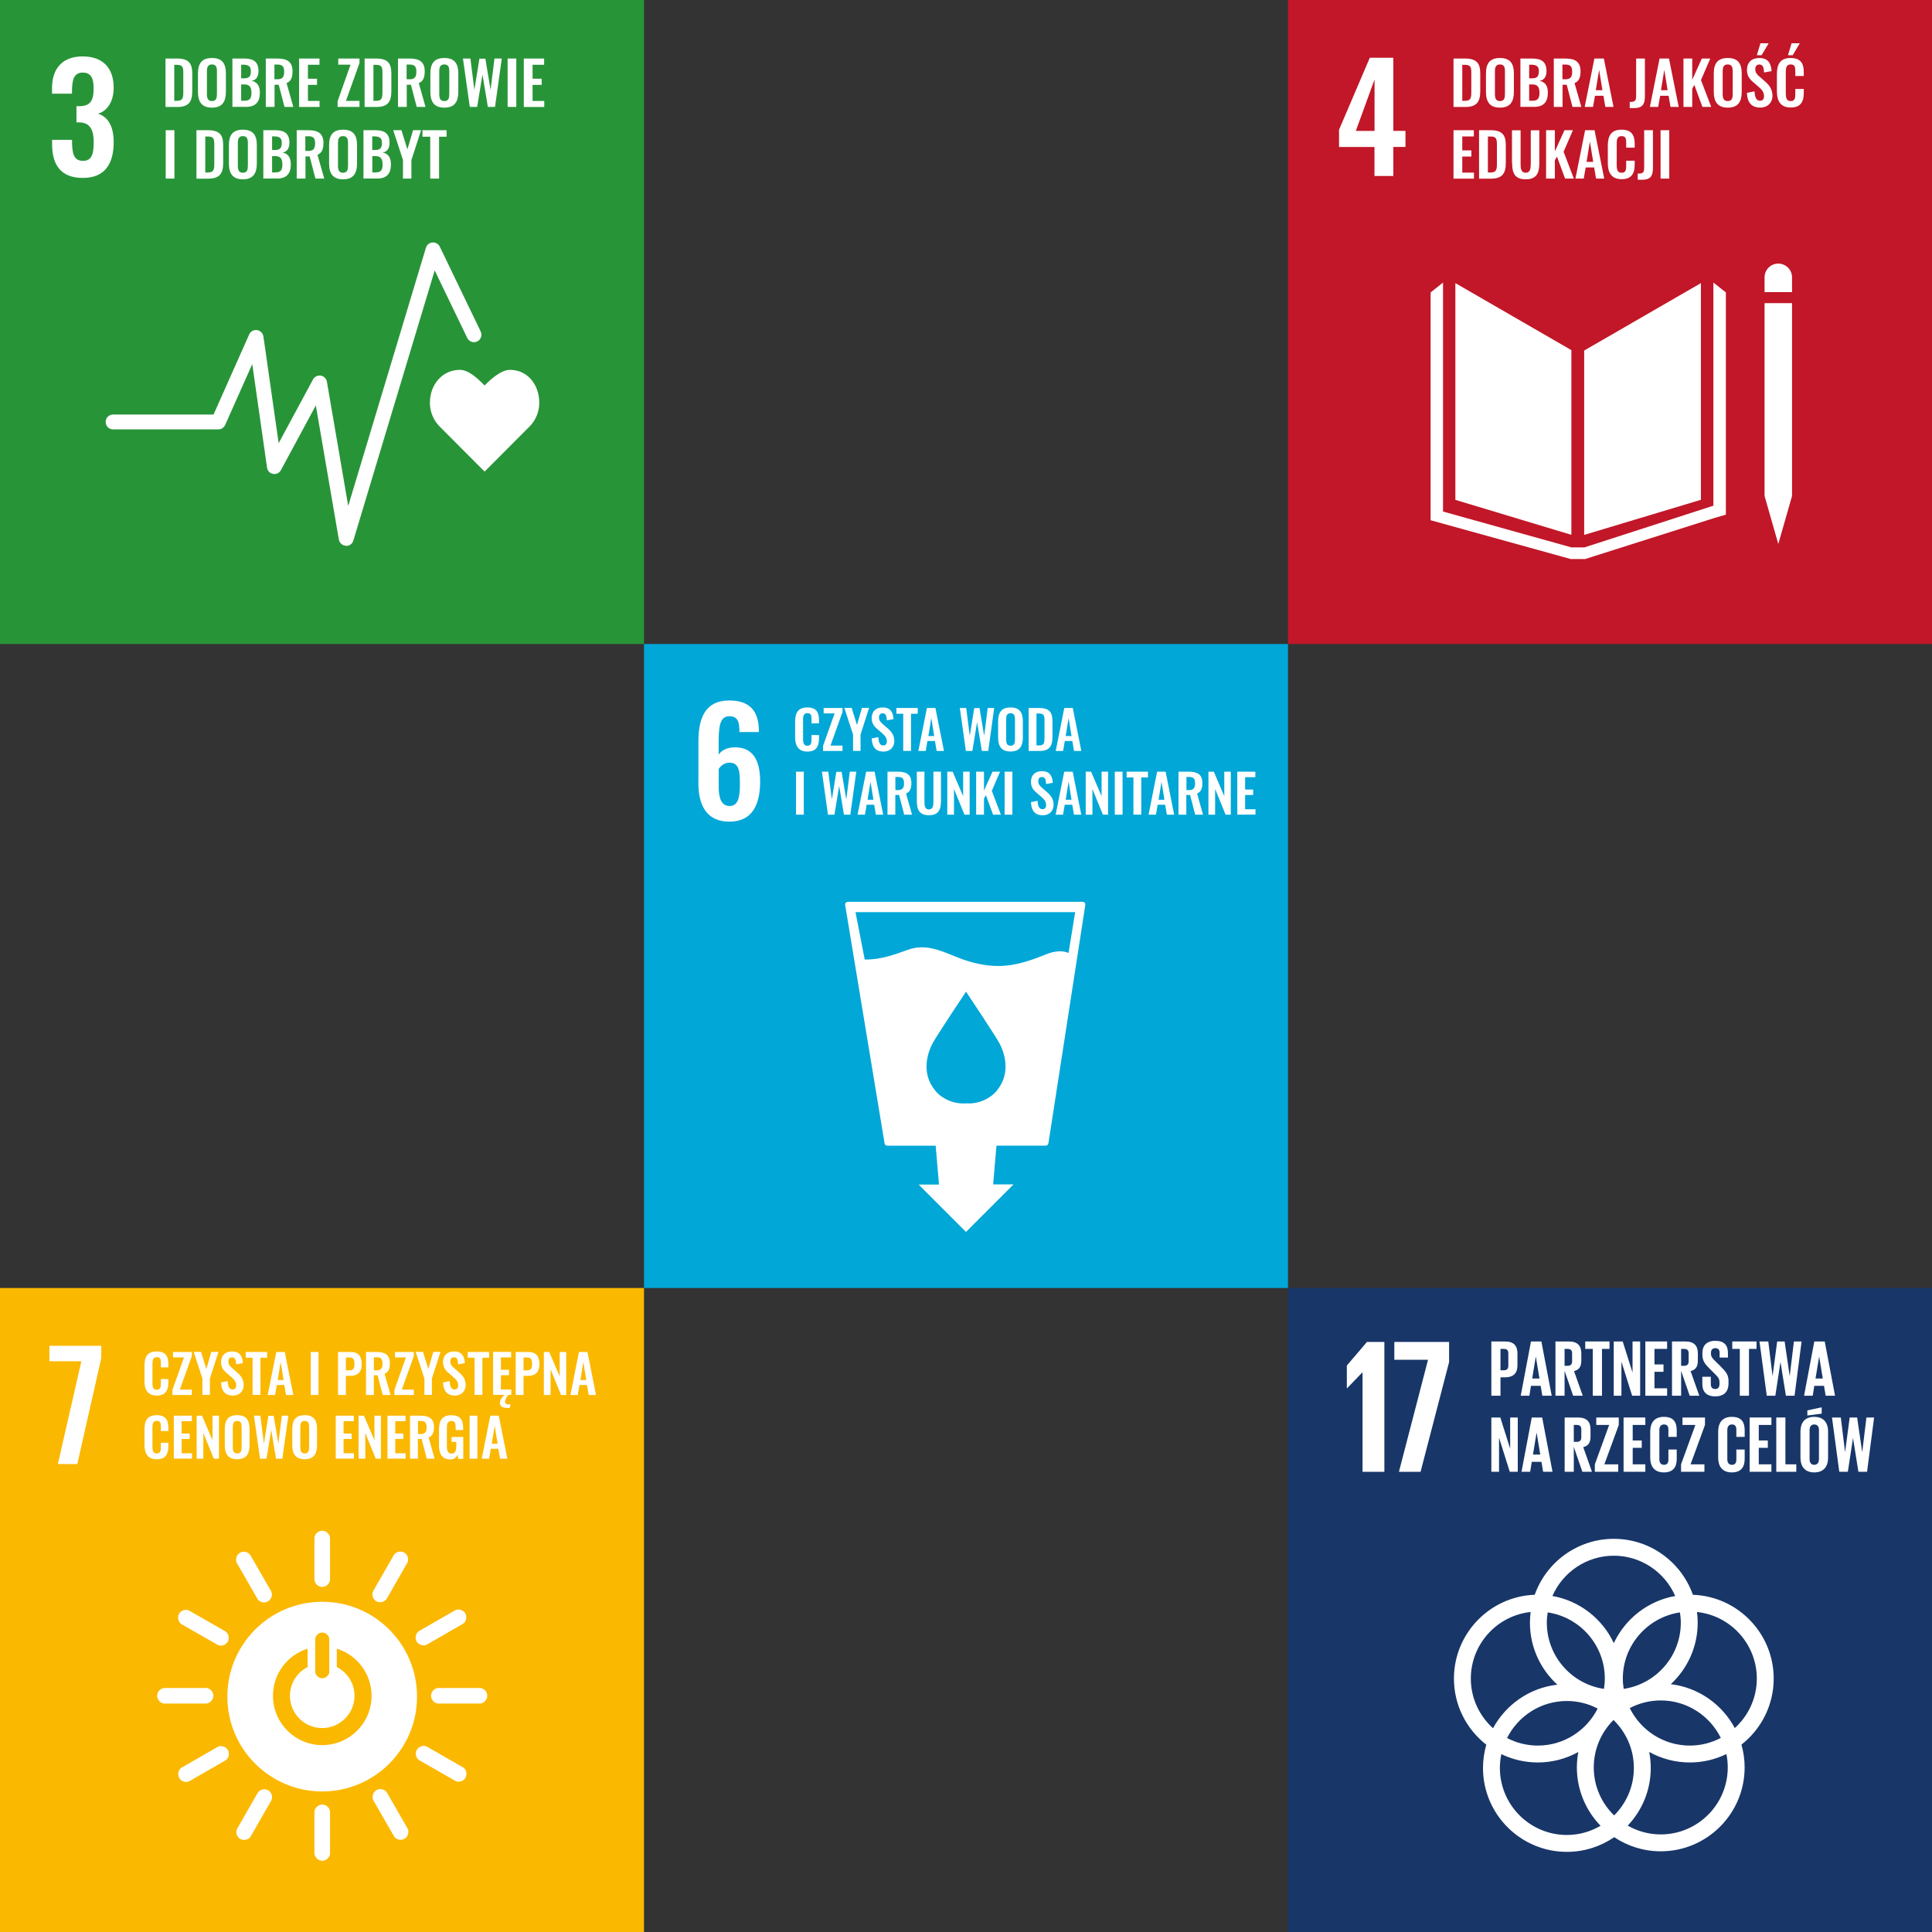 <?xml version="1.0" encoding="UTF-8"?>
<svg xmlns="http://www.w3.org/2000/svg" width="522" height="522" viewBox="0 0 522 522" fill="none">
  <rect x="0" y="0" width="522" height="522" fill="#333333" stroke="none"/>
  <g clip-path="url(#clip0_198_4960)">
    <path d="M522 0H348V174H522V0Z" fill="#C11728"></path>
    <path d="M392.719 15.815H395.803C398.977 15.815 399.945 17.088 399.945 19.885V24.655C399.945 27.524 398.959 28.904 395.893 28.904H392.719V15.833V15.815ZM395.821 27.237C397.453 27.237 397.525 26.358 397.525 24.727V19.724C397.525 18.164 397.363 17.518 395.803 17.518H395.086V27.237H395.839H395.821Z" fill="white"></path>
    <path d="M401.487 24.798V19.885C401.487 17.232 402.456 15.672 405.271 15.672C408.086 15.672 409.036 17.232 409.036 19.885V24.798C409.036 27.434 408.068 29.084 405.271 29.084C402.473 29.084 401.487 27.452 401.487 24.798ZM406.615 25.354V19.329C406.615 18.236 406.436 17.411 405.271 17.411C404.105 17.411 403.908 18.236 403.908 19.329V25.354C403.908 26.43 404.087 27.309 405.271 27.309C406.454 27.309 406.615 26.43 406.615 25.354Z" fill="white"></path>
    <path d="M410.793 15.815H414.021C416.316 15.815 417.84 16.586 417.84 19.168C417.84 20.764 417.177 21.66 415.958 21.84C417.5 22.127 418.217 23.22 418.217 25.067C418.217 27.578 416.997 28.869 414.577 28.869H410.793V15.797V15.815ZM413.985 21.158C415.402 21.158 415.778 20.531 415.778 19.204C415.778 17.877 415.097 17.483 413.644 17.483H413.16V21.158H413.985ZM414.075 27.219C415.527 27.219 415.94 26.538 415.94 25.067C415.94 23.525 415.42 22.808 414.003 22.808H413.16V27.219H414.075Z" fill="white"></path>
    <path d="M419.777 15.815H422.933C425.551 15.815 427.039 16.658 427.039 19.294C427.039 20.854 426.644 21.965 425.425 22.449L427.254 28.887H424.869L423.309 22.898H422.18V28.887H419.813V15.815H419.777ZM422.915 21.427C424.277 21.427 424.78 20.836 424.78 19.419C424.78 18.092 424.403 17.447 423.04 17.447H422.144V21.409H422.897L422.915 21.427Z" fill="white"></path>
    <path d="M430.786 15.815H433.333L435.95 28.887H433.745L433.225 25.874H430.948L430.41 28.887H428.168L430.786 15.815ZM432.956 24.368L432.059 18.881L431.163 24.368H432.938H432.956Z" fill="white"></path>
    <path d="M440.343 27.542C441.724 27.542 442.064 27.291 442.064 25.91V15.815H444.431V25.964C444.431 28.151 443.804 29.209 441.473 29.209H440.325V27.524L440.343 27.542Z" fill="white"></path>
    <path d="M448.394 15.815H450.94L453.558 28.887H451.353L450.833 25.874H448.556L448.018 28.887H445.776L448.394 15.815ZM450.564 24.368L449.667 18.881L448.771 24.368H450.546H450.564Z" fill="white"></path>
    <path d="M454.849 15.815H457.216V21.553L459.816 15.815H462.093L459.583 21.642L462.344 28.887H459.977L457.79 22.951L457.216 23.938V28.887H454.849V15.815Z" fill="white"></path>
    <path d="M463.043 24.798V19.885C463.043 17.232 464.012 15.672 466.827 15.672C469.642 15.672 470.592 17.232 470.592 19.885V24.798C470.592 27.434 469.624 29.084 466.827 29.084C464.03 29.084 463.043 27.452 463.043 24.798ZM468.154 25.354V19.329C468.154 18.236 467.974 17.411 466.809 17.411C465.643 17.411 465.446 18.236 465.446 19.329V25.354C465.446 26.43 465.625 27.309 466.809 27.309C467.992 27.309 468.154 26.43 468.154 25.354Z" fill="white"></path>
    <path d="M472.009 25.085L474.053 24.673C474.125 26.215 474.484 27.219 475.541 27.219C476.295 27.219 476.617 26.699 476.617 26C476.617 24.87 476.044 24.242 475.183 23.489L473.533 22.055C472.601 21.248 472.009 20.352 472.009 18.899C472.009 16.837 473.3 15.671 475.38 15.671C477.837 15.671 478.536 17.321 478.661 19.222L476.617 19.58C476.564 18.361 476.384 17.429 475.344 17.429C474.627 17.429 474.25 17.967 474.25 18.648C474.25 19.545 474.627 20.029 475.308 20.62L476.94 22.055C477.998 22.969 478.895 24.117 478.895 25.856C478.895 27.739 477.568 29.066 475.613 29.066C473.228 29.066 472.099 27.685 471.991 25.085H472.009ZM475.649 11.691H477.872L475.954 14.918H474.681L475.649 11.691Z" fill="white"></path>
    <path d="M480.096 24.709V20.047C480.096 17.375 480.956 15.671 483.825 15.671C486.497 15.671 487.358 17.16 487.358 19.437V20.531H485.063V19.401C485.063 18.307 485.063 17.411 483.843 17.411C482.624 17.411 482.498 18.343 482.498 19.545V25.211C482.498 26.627 482.785 27.309 483.843 27.309C485.027 27.309 485.063 26.394 485.063 25.229V24.045H487.358V25.085C487.358 27.398 486.587 29.048 483.825 29.048C481.064 29.048 480.096 27.237 480.096 24.691V24.709ZM484.058 11.691H486.282L484.363 14.918H483.09L484.058 11.691Z" fill="white"></path>
    <path d="M392.719 35.18H398.206V36.866H395.086V40.631H397.543V42.299H395.086V46.638H398.242V48.27H392.719V35.198V35.18Z" fill="white"></path>
    <path d="M399.623 35.18H402.707C405.88 35.18 406.849 36.453 406.849 39.251V44.02C406.849 46.889 405.862 48.27 402.796 48.27H399.623V35.198V35.18ZM402.743 46.602C404.374 46.602 404.446 45.724 404.446 44.092V39.089C404.446 37.529 404.285 36.884 402.725 36.884H402.007V46.602H402.76H402.743Z" fill="white"></path>
    <path d="M408.516 44.038V35.198H410.847V44.325C410.847 45.562 410.991 46.674 412.21 46.674C413.429 46.674 413.591 45.562 413.591 44.325V35.198H415.904V44.038C415.904 46.782 415.15 48.449 412.228 48.449C409.305 48.449 408.552 46.782 408.552 44.038H408.516Z" fill="white"></path>
    <path d="M417.732 35.18H420.099V40.918L422.699 35.18H424.976L422.466 41.008L425.227 48.252H422.861L420.673 42.317L420.099 43.303V48.252H417.732V35.18Z" fill="white"></path>
    <path d="M428.276 35.18H430.822L433.44 48.252H431.235L430.715 45.239H428.437L427.9 48.252H425.658L428.276 35.18ZM430.464 43.733L429.567 38.246L428.671 43.733H430.446H430.464Z" fill="white"></path>
    <path d="M434.408 44.074V39.412C434.408 36.74 435.269 35.037 438.138 35.037C440.809 35.037 441.67 36.525 441.67 38.802V39.896H439.375V38.767C439.375 37.673 439.375 36.776 438.156 36.776C436.936 36.776 436.811 37.709 436.811 38.91V44.576C436.811 45.993 437.098 46.674 438.156 46.674C439.339 46.674 439.375 45.76 439.375 44.594V43.41H441.67V44.45C441.67 46.764 440.899 48.413 438.138 48.413C435.376 48.413 434.408 46.602 434.408 44.056V44.074Z" fill="white"></path>
    <path d="M442.513 46.907C443.894 46.907 444.234 46.656 444.234 45.275V35.18H446.601V45.329C446.601 47.517 445.974 48.574 443.643 48.574H442.495V46.889L442.513 46.907Z" fill="white"></path>
    <path d="M448.663 35.18H451.012V48.252H448.663V35.18Z" fill="white"></path>
    <path d="M371.382 39.717H361.789V35.055L370.108 15.6H376.456V35.359H379.737V39.699H376.456V47.553H371.364V39.699L371.382 39.717ZM371.382 35.377V21.481L366.325 35.377H371.382Z" fill="white"></path>
    <path d="M424.564 94.603L393.221 76.493V135.055L424.564 144.504V94.603Z" fill="white"></path>
    <path d="M428.025 94.71V144.522L459.565 135.037V76.493L428.025 94.71Z" fill="white"></path>
    <path d="M477.675 134.014H476.761L480.472 146.978L484.184 134.014H483.252H484.184V81.908H483.252H482.337H481.351H479.504H478.608H477.675H476.761V134.014H477.675Z" fill="white"></path>
    <path d="M466.307 79.003L462.936 76.349V136.632L428.115 147.893H426.501H426.178H424.564L389.886 138.21V76.349L386.533 79.003V140.559L424.403 151.049H426.178H426.501H428.258L463.223 139.949L466.307 139.053V79.003Z" fill="white"></path>
    <path d="M484.184 74.933C484.184 72.888 482.517 71.221 480.472 71.221C478.428 71.221 476.761 72.871 476.761 74.933V78.931H484.184V74.933Z" fill="white"></path>
  </g>
  <g clip-path="url(#clip1_198_4960)">
    <path d="M174 348H0V522H174V348Z" fill="#FBB800"></path>
    <path d="M87.072 471.507C79.72 471.507 73.749 465.536 73.749 458.184C73.749 452.214 77.694 447.139 83.109 445.454V450.42C80.276 451.855 78.339 454.796 78.339 458.184C78.339 463.008 82.248 466.899 87.054 466.899C91.859 466.899 95.786 462.99 95.786 458.184C95.786 454.778 93.832 451.855 90.999 450.403V445.454C96.431 447.139 100.394 452.196 100.394 458.184C100.394 465.554 94.423 471.507 87.072 471.507ZM85.171 442.89C85.171 442.029 86.032 441.096 87.072 441.096C88.112 441.096 88.972 442.029 88.972 442.89V451.676C88.972 452.518 88.13 453.451 87.072 453.451C86.014 453.451 85.171 452.518 85.171 451.676V442.89ZM87.054 432.777C72.906 432.777 61.431 444.252 61.431 458.4C61.431 472.547 72.906 484.023 87.054 484.023C101.201 484.023 112.677 472.565 112.677 458.4C112.677 444.234 101.201 432.777 87.054 432.777Z" fill="white"></path>
    <path d="M57.647 458.166C57.647 457.001 56.625 456.069 55.675 456.069H44.45C43.5 456.069 42.46 457.001 42.46 458.166C42.46 459.332 43.5 460.282 44.45 460.282H55.675C56.607 460.282 57.647 459.332 57.647 458.166Z" fill="white"></path>
    <path d="M131.647 458.166C131.647 457.001 130.625 456.069 129.675 456.069H118.45C117.5 456.069 116.46 457.001 116.46 458.166C116.46 459.332 117.5 460.282 118.45 460.282H129.675C130.607 460.282 131.647 459.332 131.647 458.166Z" fill="white"></path>
    <path d="M87.072 502.742C88.237 502.742 89.17 501.72 89.17 500.77V489.545C89.17 488.595 88.237 487.555 87.072 487.555C85.906 487.555 84.956 488.595 84.956 489.545V500.77C84.956 501.702 85.906 502.742 87.072 502.742Z" fill="white"></path>
    <path d="M125.766 480.311C126.34 479.307 125.91 477.98 125.103 477.514L115.366 471.937C114.542 471.471 113.179 471.776 112.605 472.78C112.031 473.784 112.462 475.129 113.287 475.595L123.023 481.172C123.83 481.638 125.193 481.333 125.784 480.311" fill="white"></path>
    <path d="M64.927 496.861C65.931 497.435 67.258 497.005 67.724 496.198L73.301 486.461C73.767 485.636 73.462 484.274 72.458 483.7C71.454 483.126 70.109 483.556 69.643 484.381L64.066 494.118C63.6 494.925 63.905 496.305 64.927 496.879" fill="white"></path>
    <path d="M109.288 496.807C110.292 496.233 110.597 494.871 110.131 494.046L104.536 484.327C104.07 483.503 102.725 483.072 101.721 483.664C100.717 484.238 100.412 485.618 100.878 486.443L106.473 496.162C106.939 496.969 108.266 497.399 109.288 496.807Z" fill="white"></path>
    <path d="M48.413 480.401C48.987 481.405 50.35 481.709 51.174 481.243L60.893 475.649C61.718 475.183 62.148 473.838 61.574 472.834C61.001 471.83 59.62 471.525 58.795 471.991L49.077 477.585C48.27 478.052 47.839 479.396 48.431 480.401" fill="white"></path>
    <path d="M87.072 428.76C88.237 428.76 89.17 427.738 89.17 426.788V415.563C89.17 414.613 88.237 413.573 87.072 413.573C85.906 413.573 84.956 414.613 84.956 415.563V426.788C84.956 427.72 85.906 428.76 87.072 428.76Z" fill="white"></path>
    <path d="M61.538 443.553C62.112 442.549 61.682 441.222 60.875 440.756L51.139 435.179C50.314 434.713 48.951 435 48.377 436.022C47.803 437.026 48.234 438.371 49.059 438.837L58.795 444.414C59.62 444.88 60.982 444.575 61.556 443.553" fill="white"></path>
    <path d="M101.685 432.633C102.69 433.207 104.016 432.776 104.483 431.97L110.059 422.233C110.525 421.408 110.22 420.046 109.216 419.472C108.212 418.898 106.867 419.328 106.401 420.153L100.825 429.89C100.359 430.696 100.663 432.077 101.685 432.651" fill="white"></path>
    <path d="M72.404 432.669C73.408 432.095 73.713 430.733 73.247 429.908L67.653 420.189C67.186 419.364 65.842 418.934 64.837 419.526C63.833 420.1 63.529 421.48 63.995 422.305L69.589 432.024C70.055 432.83 71.382 433.261 72.404 432.669Z" fill="white"></path>
    <path d="M112.569 443.499C113.143 444.503 114.506 444.808 115.33 444.342L125.049 438.748C125.874 438.281 126.304 436.937 125.73 435.932C125.156 434.928 123.776 434.623 122.951 435.09L113.233 440.684C112.426 441.15 111.995 442.495 112.569 443.499Z" fill="white"></path>
    <path d="M39.035 373.175V369.033C39.035 366.648 39.788 365.142 42.352 365.142C44.737 365.142 45.49 366.469 45.49 368.477V369.445H43.464V368.441C43.464 367.473 43.464 366.684 42.37 366.684C41.276 366.684 41.187 367.509 41.187 368.585V373.623C41.187 374.878 41.438 375.488 42.37 375.488C43.41 375.488 43.464 374.663 43.464 373.641V372.601H45.49V373.533C45.49 375.578 44.809 377.066 42.352 377.066C39.896 377.066 39.035 375.452 39.035 373.193V373.175Z" fill="white"></path>
    <path d="M46.584 375.542L49.704 366.756H46.745V365.285H51.838V366.379L48.592 375.452H51.838V376.905H46.584V375.542Z" fill="white"></path>
    <path d="M54.689 372.458L52.34 365.267H54.312L55.747 369.876L57.092 365.267H59.028L56.715 372.458V376.886H54.689V372.458Z" fill="white"></path>
    <path d="M59.709 373.516L61.52 373.157C61.574 374.538 61.915 375.416 62.847 375.416C63.529 375.416 63.816 374.95 63.816 374.322C63.816 373.318 63.296 372.762 62.542 372.099L61.072 370.826C60.247 370.109 59.727 369.302 59.727 368.011C59.727 366.182 60.875 365.142 62.722 365.142C64.909 365.142 65.519 366.612 65.627 368.298L63.798 368.62C63.762 367.527 63.6 366.72 62.668 366.72C62.041 366.72 61.7 367.186 61.7 367.814C61.7 368.602 62.023 369.033 62.65 369.571L64.103 370.844C65.053 371.669 65.842 372.673 65.842 374.215C65.842 375.9 64.658 377.066 62.937 377.066C60.821 377.066 59.817 375.829 59.727 373.516H59.709Z" fill="white"></path>
    <path d="M68.244 366.845H66.397V365.285H72.171V366.845H70.36V376.887H68.244V366.845Z" fill="white"></path>
    <path d="M74.681 365.285H76.941L79.254 376.905H77.281L76.815 374.215H74.789L74.323 376.905H72.332L74.646 365.285H74.681ZM76.618 372.87L75.829 367.993L75.04 372.87H76.618Z" fill="white"></path>
    <path d="M83.97 365.285H86.068V376.905H83.97V365.285Z" fill="white"></path>
    <path d="M91.357 365.285H94.764C96.844 365.285 97.741 366.487 97.741 368.585C97.741 370.862 96.503 371.74 94.621 371.74H93.455V376.905H91.339V365.285H91.357ZM94.28 370.252C95.445 370.252 95.75 369.804 95.75 368.567C95.75 367.33 95.589 366.774 94.28 366.774H93.455V370.252H94.28Z" fill="white"></path>
    <path d="M98.906 365.285H101.703C104.016 365.285 105.343 366.038 105.343 368.369C105.343 369.768 105.003 370.736 103.909 371.185L105.523 376.905H103.407L102.008 371.579H101.004V376.905H98.888V365.285H98.906ZM101.685 370.252C102.905 370.252 103.353 369.714 103.353 368.477C103.353 367.294 103.03 366.72 101.811 366.72H101.022V370.252H101.703H101.685Z" fill="white"></path>
    <path d="M106.562 375.542L109.682 366.756H106.724V365.285H111.816V366.379L108.571 375.452H111.816V376.905H106.562V375.542Z" fill="white"></path>
    <path d="M114.667 372.458L112.318 365.267H114.291L115.725 369.876L117.07 365.267H119.007L116.693 372.458V376.886H114.667V372.458Z" fill="white"></path>
    <path d="M119.688 373.516L121.499 373.157C121.552 374.538 121.893 375.416 122.825 375.416C123.507 375.416 123.794 374.95 123.794 374.322C123.794 373.318 123.274 372.762 122.521 372.099L121.05 370.826C120.225 370.109 119.705 369.302 119.705 368.011C119.705 366.182 120.853 365.142 122.7 365.142C124.887 365.142 125.497 366.612 125.605 368.298L123.776 368.62C123.74 367.527 123.578 366.72 122.646 366.72C122.019 366.72 121.678 367.186 121.678 367.814C121.678 368.602 122.001 369.033 122.628 369.571L124.081 370.844C125.031 371.669 125.82 372.673 125.82 374.215C125.82 375.9 124.636 377.066 122.915 377.066C120.799 377.066 119.795 375.829 119.705 373.516H119.688Z" fill="white"></path>
    <path d="M128.223 366.845H126.376V365.285H132.15V366.845H130.339V376.887H128.223V366.845Z" fill="white"></path>
    <path d="M137.332 376.904C136.937 377.389 136.471 378.07 136.471 378.697C136.471 379.325 136.991 379.468 137.511 379.468C137.672 379.468 137.834 379.468 137.959 379.433L137.708 380.383C137.565 380.419 137.386 380.419 137.206 380.419C136.202 380.419 135.072 380.24 135.072 379.02C135.072 378.177 135.754 377.263 136.417 376.886H133.226V365.267H138.103V366.756H135.341V370.091H137.529V371.561H135.341V375.416H138.139V376.869H137.35L137.332 376.904Z" fill="white"></path>
    <path d="M139.358 365.285H142.765C144.845 365.285 145.741 366.487 145.741 368.585C145.741 370.862 144.504 371.74 142.621 371.74H141.456V376.905H139.34V365.285H139.358ZM142.28 370.252C143.446 370.252 143.751 369.804 143.751 368.567C143.751 367.33 143.589 366.774 142.28 366.774H141.456V370.252H142.28Z" fill="white"></path>
    <path d="M146.924 365.285H148.395L151.228 371.902V365.285H152.985V376.905H151.586L148.753 369.965V376.905H146.942V365.285H146.924Z" fill="white"></path>
    <path d="M156.464 365.285H158.723L161.036 376.905H159.064L158.597 374.215H156.571L156.105 376.905H154.115L156.428 365.285H156.464ZM158.4 372.87L157.611 367.993L156.822 372.87H158.4Z" fill="white"></path>
    <path d="M39.035 390.388V386.246C39.035 383.862 39.788 382.355 42.352 382.355C44.737 382.355 45.49 383.682 45.49 385.691V386.659H43.464V385.655C43.464 384.686 43.464 383.898 42.37 383.898C41.276 383.898 41.187 384.722 41.187 385.798V390.837C41.187 392.092 41.438 392.702 42.37 392.702C43.41 392.702 43.464 391.877 43.464 390.855V389.815H45.49V390.747C45.49 392.791 44.809 394.279 42.352 394.279C39.896 394.279 39.035 392.666 39.035 390.406V390.388Z" fill="white"></path>
    <path d="M46.96 382.499H51.838V383.987H49.076V387.322H51.246V388.793H49.076V392.648H51.873V394.1H46.96V382.481V382.499Z" fill="white"></path>
    <path d="M53.111 382.499H54.581L57.414 389.115V382.499H59.171V394.118H57.773L54.94 387.179V394.118H53.129V382.499H53.111Z" fill="white"></path>
    <path d="M60.731 390.46V386.103C60.731 383.754 61.592 382.355 64.085 382.355C66.577 382.355 67.42 383.754 67.42 386.103V390.46C67.42 392.791 66.559 394.261 64.085 394.261C61.61 394.261 60.731 392.809 60.731 390.46ZM65.286 390.962V385.619C65.286 384.651 65.124 383.915 64.102 383.915C63.08 383.915 62.901 384.651 62.901 385.619V390.962C62.901 391.93 63.062 392.702 64.102 392.702C65.142 392.702 65.286 391.93 65.286 390.962Z" fill="white"></path>
    <path d="M68.585 382.499H70.342L71.31 390.03L72.512 382.535H73.946L75.201 390.03L76.152 382.499H77.909L76.295 394.118H74.574L73.283 386.336L72.01 394.118H70.252L68.621 382.499H68.585Z" fill="white"></path>
    <path d="M78.967 390.46V386.103C78.967 383.754 79.828 382.355 82.32 382.355C84.812 382.355 85.655 383.754 85.655 386.103V390.46C85.655 392.791 84.794 394.261 82.32 394.261C79.845 394.261 78.967 392.809 78.967 390.46ZM83.521 390.962V385.619C83.521 384.651 83.36 383.915 82.338 383.915C81.316 383.915 81.136 384.651 81.136 385.619V390.962C81.136 391.93 81.298 392.702 82.338 392.702C83.378 392.702 83.521 391.93 83.521 390.962Z" fill="white"></path>
    <path d="M90.711 382.499H95.589V383.987H92.827V387.322H95.015V388.793H92.827V392.648H95.624V394.1H90.711V382.481V382.499Z" fill="white"></path>
    <path d="M96.862 382.499H98.332L101.165 389.115V382.499H102.922V394.118H101.524L98.691 387.179V394.118H96.88V382.499H96.862Z" fill="white"></path>
    <path d="M104.68 382.499H109.557V383.987H106.796V387.322H108.965V388.793H106.796V392.648H109.593V394.1H104.68V382.481V382.499Z" fill="white"></path>
    <path d="M110.812 382.499H113.609C115.922 382.499 117.249 383.252 117.249 385.583C117.249 386.981 116.908 387.95 115.815 388.398L117.428 394.118H115.312L113.914 388.792H112.91V394.118H110.794V382.499H110.812ZM113.591 387.466C114.81 387.466 115.259 386.928 115.259 385.69C115.259 384.507 114.936 383.933 113.717 383.933H112.928V387.466H113.609H113.591Z" fill="white"></path>
    <path d="M118.612 390.281V386.39C118.612 383.897 119.365 382.373 121.929 382.373C124.314 382.373 125.138 383.611 125.138 385.762V386.372H123.112V385.708C123.112 384.597 123.005 383.933 121.947 383.933C120.835 383.933 120.745 384.83 120.745 385.906V390.765C120.745 391.966 120.979 392.737 122.001 392.737C123.023 392.737 123.274 391.93 123.274 390.675V389.581H122.019V388.255H125.174V394.154H123.794L123.65 393.024C123.327 393.777 122.754 394.315 121.696 394.315C119.401 394.315 118.594 392.773 118.594 390.335L118.612 390.281Z" fill="white"></path>
    <path d="M126.878 382.499H128.976V394.118H126.878V382.499Z" fill="white"></path>
    <path d="M132.508 382.499H134.767L137.08 394.118H135.108L134.642 391.428H132.616L132.149 394.118H130.159L132.472 382.499H132.508ZM134.445 390.083L133.656 385.206L132.867 390.083H134.445Z" fill="white"></path>
    <path d="M22.001 367.796H13.358V363.618H27.362V366.935L20.889 395.57H15.636L21.983 367.796H22.001Z" fill="white"></path>
  </g>
  <g clip-path="url(#clip2_198_4960)">
    <path d="M348 174H174V348H348V174Z" fill="#00A7D7"></path>
    <path d="M214.828 199.175V195.033C214.828 192.648 215.581 191.142 218.145 191.142C220.53 191.142 221.283 192.469 221.283 194.477V195.445H219.257V194.441C219.257 193.473 219.257 192.684 218.163 192.684C217.069 192.684 216.98 193.509 216.98 194.585V199.623C216.98 200.878 217.231 201.488 218.163 201.488C219.203 201.488 219.257 200.663 219.257 199.641V198.601H221.283V199.533C221.283 201.578 220.602 203.066 218.145 203.066C215.689 203.066 214.828 201.452 214.828 199.193V199.175Z" fill="white"></path>
    <path d="M222.377 201.542L225.497 192.756H222.538V191.285H227.631V192.379L224.385 201.452H227.631V202.905H222.377V201.542Z" fill="white"></path>
    <path d="M230.482 198.458L228.133 191.267H230.105L231.54 195.876L232.884 191.267H234.821L232.508 198.458V202.886H230.482V198.458Z" fill="white"></path>
    <path d="M235.502 199.516L237.313 199.157C237.367 200.538 237.708 201.416 238.64 201.416C239.322 201.416 239.609 200.95 239.609 200.322C239.609 199.318 239.089 198.762 238.336 198.099L236.865 196.826C236.04 196.109 235.52 195.302 235.52 194.011C235.52 192.182 236.668 191.142 238.515 191.142C240.702 191.142 241.312 192.612 241.42 194.298L239.591 194.62C239.555 193.527 239.393 192.72 238.461 192.72C237.833 192.72 237.493 193.186 237.493 193.814C237.493 194.602 237.816 195.033 238.443 195.571L239.895 196.844C240.846 197.669 241.635 198.673 241.635 200.215C241.635 201.9 240.451 203.066 238.73 203.066C236.614 203.066 235.61 201.829 235.52 199.516H235.502Z" fill="white"></path>
    <path d="M244.037 192.845H242.19V191.285H247.964V192.845H246.153V202.887H244.037V192.845Z" fill="white"></path>
    <path d="M250.474 191.285H252.734L255.047 202.905H253.074L252.608 200.215H250.582L250.116 202.905H248.125L250.439 191.285H250.474ZM252.411 198.87L251.622 193.993L250.833 198.87H252.411Z" fill="white"></path>
    <path d="M259.296 191.285H261.054L262.022 198.816L263.223 191.321H264.658L265.913 198.816L266.863 191.285H268.62L267.007 202.905H265.285L263.994 195.123L262.721 202.905H260.964L259.332 191.285H259.296Z" fill="white"></path>
    <path d="M269.678 199.247V194.889C269.678 192.54 270.539 191.142 273.031 191.142C275.524 191.142 276.366 192.54 276.366 194.889V199.247C276.366 201.578 275.506 203.048 273.031 203.048C270.557 203.048 269.678 201.595 269.678 199.247ZM274.233 199.749V194.405C274.233 193.437 274.071 192.702 273.049 192.702C272.027 192.702 271.848 193.437 271.848 194.405V199.749C271.848 200.717 272.009 201.488 273.049 201.488C274.089 201.488 274.233 200.717 274.233 199.749Z" fill="white"></path>
    <path d="M277.944 191.285H280.688C283.521 191.285 284.363 192.415 284.363 194.907V199.139C284.363 201.685 283.485 202.905 280.759 202.905H277.926V191.285H277.944ZM280.706 201.416C282.158 201.416 282.212 200.645 282.212 199.193V194.746C282.212 193.347 282.068 192.774 280.67 192.774H280.042V201.398H280.706V201.416Z" fill="white"></path>
    <path d="M287.591 191.285H289.85L292.163 202.905H290.191L289.725 200.215H287.699L287.233 202.905H285.242L287.555 191.285H287.591ZM289.51 198.87L288.721 193.993L287.932 198.87H289.51Z" fill="white"></path>
    <path d="M215.079 208.499H217.177V220.118H215.079V208.499Z" fill="white"></path>
    <path d="M222.036 208.499H223.793L224.762 216.03L225.963 208.535H227.397L228.653 216.03L229.603 208.499H231.36L229.746 220.118H228.025L226.734 212.336L225.461 220.118H223.704L222.072 208.499H222.036Z" fill="white"></path>
    <path d="M234.05 208.499H236.309L238.622 220.118H236.65L236.184 217.428H234.158L233.691 220.118H231.701L234.014 208.499H234.05ZM235.987 216.083L235.198 211.206L234.409 216.083H235.987Z" fill="white"></path>
    <path d="M239.806 208.499H242.603C244.916 208.499 246.243 209.252 246.243 211.583C246.243 212.981 245.902 213.95 244.808 214.398L246.422 220.118H244.306L242.908 214.792H241.903V220.118H239.788V208.499H239.806ZM242.585 213.466C243.804 213.466 244.252 212.928 244.252 211.69C244.252 210.507 243.93 209.933 242.71 209.933H241.921V213.466H242.603H242.585Z" fill="white"></path>
    <path d="M247.713 216.352V208.499H249.775V216.603C249.775 217.715 249.9 218.701 250.976 218.701C252.052 218.701 252.196 217.715 252.196 216.603V208.499H254.24V216.352C254.24 218.791 253.558 220.261 250.976 220.261C248.394 220.261 247.713 218.791 247.713 216.352Z" fill="white"></path>
    <path d="M255.925 208.499H257.396L260.229 215.115V208.499H261.986V220.118H260.587L257.754 213.179V220.118H255.943V208.499H255.925Z" fill="white"></path>
    <path d="M263.743 208.499H265.859V213.609L268.172 208.499H270.198L267.975 213.681L270.431 220.118H268.316L266.379 214.846L265.859 215.725V220.118H263.743V208.499Z" fill="white"></path>
    <path d="M271.436 208.499H273.533V220.118H271.436V208.499Z" fill="white"></path>
    <path d="M278.518 216.729L280.347 216.371C280.401 217.751 280.741 218.63 281.674 218.63C282.355 218.63 282.642 218.164 282.642 217.536C282.642 216.532 282.122 215.976 281.369 215.313L279.899 214.04C279.074 213.322 278.554 212.515 278.554 211.224C278.554 209.395 279.701 208.355 281.548 208.355C283.736 208.355 284.346 209.826 284.453 211.511L282.624 211.834C282.588 210.74 282.427 209.933 281.495 209.933C280.867 209.933 280.526 210.4 280.526 211.027C280.526 211.816 280.849 212.246 281.477 212.784L282.929 214.057C283.879 214.882 284.668 215.886 284.668 217.428C284.668 219.114 283.485 220.279 281.764 220.279C279.648 220.279 278.644 219.042 278.554 216.747L278.518 216.729Z" fill="white"></path>
    <path d="M287.573 208.499H289.832L292.145 220.118H290.173L289.707 217.428H287.681L287.214 220.118H285.224L287.537 208.499H287.573ZM289.51 216.083L288.721 211.206L287.932 216.083H289.51Z" fill="white"></path>
    <path d="M293.329 208.499H294.799L297.632 215.115V208.499H299.39V220.118H297.991L295.158 213.179V220.118H293.347V208.499H293.329Z" fill="white"></path>
    <path d="M301.201 208.499H303.299V220.118H301.201V208.499Z" fill="white"></path>
    <path d="M306.239 210.059H304.392V208.499H310.166V210.059H308.355V220.1H306.239V210.059Z" fill="white"></path>
    <path d="M312.676 208.499H314.935L317.248 220.118H315.276L314.81 217.428H312.784L312.317 220.118H310.327L312.64 208.499H312.676ZM314.613 216.083L313.824 211.206L313.035 216.083H314.613Z" fill="white"></path>
    <path d="M318.432 208.499H321.229C323.542 208.499 324.869 209.252 324.869 211.583C324.869 212.981 324.528 213.95 323.435 214.398L325.048 220.118H322.933L321.534 214.792H320.53V220.118H318.414V208.499H318.432ZM321.229 213.466C322.448 213.466 322.897 212.928 322.897 211.69C322.897 210.507 322.574 209.933 321.355 209.933H320.566V213.466H321.247H321.229Z" fill="white"></path>
    <path d="M326.483 208.499H327.953L330.786 215.115V208.499H332.543V220.118H331.145L328.312 213.179V220.118H326.501V208.499H326.483Z" fill="white"></path>
    <path d="M334.301 208.499H339.178V209.987H336.417V213.322H338.586V214.793H336.417V218.648H339.214V220.1H334.301V208.481V208.499Z" fill="white"></path>
    <path d="M188.703 211.511V200.304C188.703 194.118 190.478 189.259 197.023 189.259C202.581 189.259 204.948 192.092 205.038 197.274V197.794H199.784C199.784 194.961 199.318 193.527 197.059 193.527C194.961 193.527 194.172 195.266 194.172 200.107V203.891C194.925 202.707 196.467 201.954 198.475 201.918C203.639 201.846 205.379 205.737 205.379 211.117C205.379 217.392 203.281 222.001 197.059 222.001C190.837 222.001 188.685 217.464 188.685 211.511H188.703ZM199.91 212.139C199.91 208.714 199.874 206.06 197.077 206.06C195.696 206.06 194.674 206.975 194.19 207.764V212.766C194.19 215.456 194.853 217.769 197.113 217.769C199.372 217.769 199.91 215.528 199.91 212.121V212.139Z" fill="white"></path>
    <path d="M288.685 257.468C286.964 256.714 284.794 256.983 282.696 257.826C274.825 261.018 269.481 262.165 261.197 259.565C255.979 257.934 251.102 254.509 245.347 256.607C241.527 257.988 237.959 259.297 233.638 259.261L231.145 246.458H290.496L288.703 257.468H288.685ZM268.567 295.481C268.567 295.481 265.68 298.439 261 298.117C256.302 298.439 253.433 295.481 253.433 295.481C248.682 290.729 250.385 284.83 252.035 281.782C253.057 279.863 260.355 268.907 260.982 267.975V267.903C260.982 267.903 260.982 267.903 261.018 267.939V267.903L261.036 267.975C261.646 268.907 268.961 279.863 269.983 281.782C271.633 284.83 273.336 290.729 268.585 295.481M293.078 243.912C292.935 243.751 292.737 243.661 292.504 243.661H229.083C228.868 243.661 228.671 243.751 228.51 243.912C228.366 244.091 228.312 244.306 228.348 244.504L238.999 308.929C239.053 309.287 239.376 309.556 239.734 309.556H252.806L253.702 320.046H248.198L261 332.848L273.838 320.01H268.334L269.23 309.538H282.535C282.894 309.538 283.216 309.27 283.27 308.911L293.24 244.486C293.275 244.271 293.204 244.055 293.078 243.894" fill="white"></path>
  </g>
  <g clip-path="url(#clip3_198_4960)">
    <path d="M174 0H0V174H174V0Z" fill="#289438"></path>
    <path d="M145.705 108.84C145.705 103.927 142.549 99.928 137.762 99.928C135.377 99.928 132.49 102.546 130.93 104.16C129.37 102.546 126.681 99.928 124.278 99.928C119.49 99.928 116.155 103.909 116.155 108.84C116.155 111.296 117.124 113.519 118.684 115.133L130.93 127.416L143.159 115.151C144.719 113.537 145.705 111.296 145.705 108.84Z" fill="white"></path>
    <path d="M93.545 147.445C93.545 147.445 93.455 147.445 93.419 147.445C92.487 147.391 91.716 146.691 91.555 145.777L85.333 109.539L75.901 127.021C75.489 127.792 74.628 128.205 73.785 128.043C72.924 127.9 72.261 127.201 72.153 126.34L68.155 98.368L60.839 114.811C60.516 115.528 59.799 116.012 59.01 116.012H30.554C29.442 116.012 28.546 115.115 28.546 114.004C28.546 112.892 29.442 111.995 30.554 111.995H57.701L67.33 90.353C67.689 89.528 68.549 89.062 69.446 89.188C70.325 89.313 71.024 90.012 71.167 90.891L75.291 119.742L84.579 102.51C84.992 101.757 85.835 101.345 86.677 101.488C87.52 101.631 88.184 102.295 88.327 103.138L94.083 136.704L115.08 66.935C115.313 66.147 116.012 65.573 116.855 65.519C117.68 65.465 118.469 65.895 118.827 66.648L129.873 89.564C130.357 90.568 129.944 91.769 128.94 92.254C127.936 92.738 126.735 92.325 126.251 91.321L117.447 73.068L95.463 146.064C95.212 146.925 94.424 147.498 93.545 147.498" fill="white"></path>
    <path d="M44.719 15.815H47.803C50.977 15.815 51.945 17.088 51.945 19.885V24.655C51.945 27.524 50.959 28.904 47.893 28.904H44.719V15.833V15.815ZM47.821 27.237C49.453 27.237 49.525 26.358 49.525 24.727V19.724C49.525 18.164 49.363 17.518 47.803 17.518H47.086V27.237H47.839H47.821Z" fill="white"></path>
    <path d="M53.487 24.798V19.885C53.487 17.231 54.456 15.671 57.271 15.671C60.086 15.671 61.036 17.231 61.036 19.885V24.798C61.036 27.434 60.068 29.084 57.271 29.084C54.474 29.084 53.487 27.452 53.487 24.798ZM58.615 25.354V19.329C58.615 18.235 58.436 17.411 57.271 17.411C56.105 17.411 55.908 18.235 55.908 19.329V25.354C55.908 26.43 56.087 27.308 57.271 27.308C58.454 27.308 58.615 26.43 58.615 25.354Z" fill="white"></path>
    <path d="M62.794 15.815H66.021C68.316 15.815 69.84 16.586 69.84 19.168C69.84 20.764 69.177 21.66 67.957 21.84C69.5 22.126 70.217 23.22 70.217 25.067C70.217 27.577 68.998 28.868 66.577 28.868H62.794V15.797V15.815ZM65.985 21.158C67.402 21.158 67.778 20.531 67.778 19.204C67.778 17.877 67.097 17.482 65.644 17.482H65.16V21.158H65.985ZM66.075 27.219C67.527 27.219 67.94 26.537 67.94 25.067C67.94 23.525 67.42 22.808 66.003 22.808H65.16V27.219H66.075Z" fill="white"></path>
    <path d="M71.777 15.815H74.933C77.551 15.815 79.039 16.658 79.039 19.294C79.039 20.854 78.644 21.965 77.425 22.449L79.254 28.887H76.869L75.309 22.898H74.18V28.887H71.813V15.815H71.777ZM74.915 21.427C76.278 21.427 76.779 20.836 76.779 19.419C76.779 18.092 76.403 17.447 75.04 17.447H74.144V21.409H74.897L74.915 21.427Z" fill="white"></path>
    <path d="M80.832 15.815H86.319V17.5H83.199V21.266H85.655V22.933H83.199V27.273H86.337V28.904H80.814V15.833L80.832 15.815Z" fill="white"></path>
    <path d="M91.214 27.362L94.71 17.465H91.393V15.815H97.131V17.034L93.473 27.255H97.131V28.887H91.214V27.344V27.362Z" fill="white"></path>
    <path d="M98.512 15.815H101.596C104.77 15.815 105.738 17.088 105.738 19.885V24.655C105.738 27.524 104.752 28.904 101.685 28.904H98.512V15.833V15.815ZM101.632 27.237C103.263 27.237 103.335 26.358 103.335 24.727V19.724C103.335 18.164 103.174 17.518 101.614 17.518H100.897V27.237H101.65H101.632Z" fill="white"></path>
    <path d="M107.495 15.815H110.65C113.268 15.815 114.757 16.658 114.757 19.294C114.757 20.854 114.362 21.965 113.143 22.449L114.972 28.887H112.587L111.027 22.898H109.897V28.887H107.53V15.815H107.495ZM110.633 21.427C111.995 21.427 112.497 20.836 112.497 19.419C112.497 18.092 112.121 17.447 110.758 17.447H109.861V21.409H110.615L110.633 21.427Z" fill="white"></path>
    <path d="M116.281 24.798V19.885C116.281 17.231 117.249 15.671 120.064 15.671C122.879 15.671 123.83 17.231 123.83 19.885V24.798C123.83 27.434 122.861 29.084 120.064 29.084C117.267 29.084 116.281 27.452 116.281 24.798ZM121.391 25.354V19.329C121.391 18.235 121.212 17.411 120.046 17.411C118.881 17.411 118.683 18.235 118.683 19.329V25.354C118.683 26.43 118.863 27.308 120.046 27.308C121.23 27.308 121.391 26.43 121.391 25.354Z" fill="white"></path>
    <path d="M125.103 15.815H127.093L128.169 24.296L129.532 15.851H131.146L132.544 24.296L133.602 15.815H135.574L133.746 28.887H131.809L130.357 20.118L128.922 28.887H126.932L125.085 15.815H125.103Z" fill="white"></path>
    <path d="M137.152 15.815H139.501V28.887H137.152V15.815Z" fill="white"></path>
    <path d="M141.527 15.815H147.014V17.5H143.894V21.266H146.351V22.933H143.894V27.273H147.05V28.904H141.527V15.833V15.815Z" fill="white"></path>
    <path d="M44.773 35.18H47.122V48.251H44.773V35.18Z" fill="white"></path>
    <path d="M53.075 35.18H56.159C59.333 35.18 60.301 36.453 60.301 39.25V44.02C60.301 46.889 59.315 48.269 56.249 48.269H53.075V35.198V35.18ZM56.195 46.602C57.827 46.602 57.899 45.723 57.899 44.092V39.089C57.899 37.529 57.737 36.883 56.177 36.883H55.46V46.602H56.213H56.195Z" fill="white"></path>
    <path d="M61.843 44.163V39.25C61.843 36.597 62.812 35.037 65.627 35.037C68.442 35.037 69.392 36.597 69.392 39.25V44.163C69.392 46.799 68.424 48.449 65.627 48.449C62.829 48.449 61.843 46.817 61.843 44.163ZM66.972 44.719V38.694C66.972 37.601 66.792 36.776 65.627 36.776C64.461 36.776 64.264 37.601 64.264 38.694V44.719C64.264 45.795 64.443 46.674 65.627 46.674C66.81 46.674 66.972 45.795 66.972 44.719Z" fill="white"></path>
    <path d="M71.149 35.18H74.376C76.672 35.18 78.196 35.951 78.196 38.533C78.196 40.129 77.532 41.026 76.313 41.205C77.855 41.492 78.572 42.585 78.572 44.432C78.572 46.943 77.353 48.234 74.932 48.234H71.149V35.162V35.18ZM74.341 40.523C75.757 40.523 76.134 39.896 76.134 38.569C76.134 37.242 75.452 36.848 74 36.848H73.516V40.523H74.341ZM74.43 46.584C75.883 46.584 76.295 45.903 76.295 44.432C76.295 42.89 75.775 42.173 74.359 42.173H73.516V46.584H74.43Z" fill="white"></path>
    <path d="M80.132 35.18H83.288C85.906 35.18 87.394 36.023 87.394 38.658C87.394 40.218 87 41.33 85.781 41.814L87.609 48.251H85.225L83.665 42.263H82.535V48.251H80.168V35.18H80.132ZM83.27 40.792C84.633 40.792 85.135 40.2 85.135 38.784C85.135 37.457 84.758 36.812 83.396 36.812H82.499V40.774H83.252L83.27 40.792Z" fill="white"></path>
    <path d="M88.918 44.163V39.25C88.918 36.597 89.887 35.037 92.702 35.037C95.517 35.037 96.467 36.597 96.467 39.25V44.163C96.467 46.799 95.499 48.449 92.702 48.449C89.905 48.449 88.918 46.817 88.918 44.163ZM94.029 44.719V38.694C94.029 37.601 93.849 36.776 92.684 36.776C91.518 36.776 91.321 37.601 91.321 38.694V44.719C91.321 45.795 91.501 46.674 92.684 46.674C93.867 46.674 94.029 45.795 94.029 44.719Z" fill="white"></path>
    <path d="M98.207 35.18H101.434C103.729 35.18 105.253 35.951 105.253 38.533C105.253 40.129 104.59 41.026 103.371 41.205C104.913 41.492 105.63 42.585 105.63 44.432C105.63 46.943 104.411 48.234 101.99 48.234H98.207V35.162V35.18ZM101.398 40.523C102.815 40.523 103.191 39.896 103.191 38.569C103.191 37.242 102.51 36.848 101.058 36.848H100.573V40.523H101.398ZM101.506 46.584C102.958 46.584 103.371 45.903 103.371 44.432C103.371 42.89 102.851 42.173 101.434 42.173H100.591V46.584H101.506Z" fill="white"></path>
    <path d="M108.893 43.267L106.24 35.18H108.463L110.077 40.362L111.601 35.18H113.771L111.153 43.267V48.251H108.876V43.267H108.893Z" fill="white"></path>
    <path d="M116.227 36.937H114.147V35.18H120.656V36.937H118.63V48.251H116.245V36.937H116.227Z" fill="white"></path>
    <path d="M14.075 38.892V37.78H19.473V38.73C19.544 41.761 20.1 43.464 22.431 43.464C24.762 43.464 25.318 41.617 25.318 38.462C25.318 35.306 24.493 33.208 21.571 33.064H20.656V28.689H21.481C24.368 28.653 25.3 27.237 25.3 23.92C25.3 21.23 24.673 19.616 22.342 19.616C20.011 19.616 19.544 21.463 19.455 24.153V25.3H14.058V23.794C14.058 18.343 17.016 15.241 22.342 15.241C27.667 15.241 30.715 18.271 30.715 23.687C30.715 27.506 28.94 29.998 26.502 30.715C29.03 31.54 30.715 33.907 30.715 38.372C30.715 44.163 28.42 48.072 22.395 48.072C16.371 48.072 14.075 44.486 14.075 38.928V38.892Z" fill="white"></path>
  </g>
  <g clip-path="url(#clip4_198_4960)">
    <path d="M348.001 522H522.001V348H348.001V522Z" fill="#183668"></path>
    <path d="M374.039 362.58V397.664H368.14V370.807H368.088L363.948 375.102H363.897V368.946L369.331 362.58H374.039Z" fill="white"></path>
    <path d="M376.728 362.58H391.528V368.014L383.817 397.664H377.968L385.834 367.391H376.728V362.58Z" fill="white"></path>
    <mask id="mask0_198_4960" style="mask-type:luminance" maskUnits="userSpaceOnUse" x="348" y="348" width="175" height="175">
      <path d="M348.003 348.001H522.003V522.001H348.003V348.001Z" fill="white"></path>
    </mask>
    <g mask="url(#mask0_198_4960)">
      <path d="M451.429 455.041C455.893 450.898 458.695 444.988 458.695 438.432C458.695 437.451 458.625 436.485 458.505 435.537C467.575 436.507 474.666 444.204 474.666 453.532C474.666 458.83 472.363 463.588 468.719 466.903C465.308 460.512 458.927 455.941 451.429 455.041ZM466.814 477.537C466.814 487.514 458.695 495.633 448.714 495.633C445.465 495.633 442.427 494.764 439.789 493.26C443.639 489.197 446.013 483.713 446.013 477.688C446.013 476.204 445.863 474.754 445.59 473.351C448.845 475.159 452.585 476.194 456.566 476.194C460.107 476.194 463.461 475.376 466.448 473.919C466.688 475.089 466.814 476.299 466.814 477.537ZM405.249 477.688C405.249 476.4 405.386 475.147 405.644 473.936C408.627 475.383 411.969 476.194 415.496 476.194C419.465 476.194 423.193 475.166 426.441 473.367C426.188 474.72 426.048 476.112 426.048 477.537C426.048 483.658 428.497 489.217 432.456 493.3C429.777 494.868 426.67 495.784 423.35 495.784C413.366 495.784 405.249 487.665 405.249 477.688ZM397.398 453.532C397.398 444.204 404.486 436.509 413.557 435.537C413.436 436.485 413.366 437.451 413.366 438.432C413.366 445.057 416.226 451.027 420.77 455.174C413.254 456.029 406.841 460.572 403.394 466.95C399.724 463.636 397.398 458.854 397.398 453.532ZM436.029 420.333C443.446 420.333 449.827 424.818 452.62 431.216C445.259 432.514 439.112 437.375 436.029 443.951C432.951 437.373 426.803 432.512 419.44 431.216C422.234 424.818 428.615 420.333 436.029 420.333ZM440.34 461.505C442.848 460.191 445.69 459.435 448.714 459.435C455.83 459.435 461.981 463.575 464.94 469.562C462.431 470.876 459.584 471.631 456.566 471.631C449.447 471.631 443.295 467.492 440.34 461.505ZM431.663 461.627C428.684 467.548 422.566 471.631 415.496 471.631C412.5 471.631 409.675 470.886 407.183 469.589C410.161 463.669 416.281 459.586 423.35 459.586C426.349 459.586 429.17 460.331 431.663 461.627ZM418.167 435.649C426.883 436.945 433.599 444.459 433.599 453.532C433.599 454.478 433.503 455.403 433.361 456.312C424.643 455.015 417.93 447.504 417.93 438.432C417.93 437.483 418.025 436.557 418.167 435.649ZM436.114 490.501C432.725 487.21 430.613 482.618 430.613 477.537C430.613 472.533 432.657 467.997 435.947 464.718C439.334 468.009 441.448 472.602 441.448 477.688C441.448 482.689 439.407 487.223 436.114 490.501ZM454.13 438.432C454.13 447.504 447.417 455.015 438.699 456.312C438.558 455.403 438.465 454.478 438.465 453.532C438.465 444.459 445.178 436.946 453.895 435.65C454.036 436.557 454.13 437.483 454.13 438.432ZM479.229 453.532C479.229 441.312 469.508 431.327 457.397 430.886C454.283 422.089 445.882 415.77 436.029 415.77C426.178 415.77 417.78 422.089 414.662 430.886C402.552 431.328 392.834 441.313 392.834 453.532C392.834 460.782 396.261 467.246 401.579 471.396C401.003 473.396 400.685 475.505 400.685 477.688C400.685 490.179 410.851 500.348 423.35 500.348C428.092 500.348 432.496 498.879 436.14 496.379C439.741 498.788 444.065 500.197 448.714 500.197C461.21 500.197 471.377 490.03 471.377 477.537C471.377 475.398 471.074 473.331 470.518 471.371C475.814 467.218 479.229 460.767 479.229 453.532Z" fill="white"></path>
      <path d="M405.409 364.455V370.23H406.317C407.161 370.23 407.529 369.819 407.529 369.019V365.644C407.529 364.844 407.161 364.455 406.317 364.455H405.409ZM402.943 362.444H406.598C409.086 362.444 409.995 363.676 409.995 365.731V368.824C409.995 370.88 409.086 372.134 406.598 372.134H405.409V377.109H402.943V362.444Z" fill="white"></path>
      <path d="M413.973 372.458H415.941L414.968 366.575H414.945L413.973 372.458ZM410.879 377.109L413.648 362.444H416.46L419.251 377.109H416.72L416.265 374.427H413.648L413.216 377.109H410.879Z" fill="white"></path>
      <path d="M422.728 364.455V369.019H423.551C424.395 369.019 424.762 368.586 424.762 367.807V365.644C424.762 364.844 424.395 364.455 423.551 364.455H422.728ZM422.728 370.381V377.109H420.262V362.444H423.854C426.34 362.444 427.25 363.676 427.25 365.731V367.613C427.25 369.192 426.687 370.122 425.28 370.447L427.638 377.109H425.043L422.728 370.381Z" fill="white"></path>
      <path d="M428.311 362.444H434.866V364.455H432.831V377.109H430.344V364.455H428.311V362.444Z" fill="white"></path>
      <path d="M438.085 367.894V377.109H436.008V362.444H438.431L441.091 370.858V362.444H443.146V377.109H440.984L438.085 367.894Z" fill="white"></path>
      <path d="M444.549 362.444H450.434V364.455H447.015V368.652H449.459V370.641H447.015V375.098H450.434V377.109H444.549V362.444Z" fill="white"></path>
      <path d="M454.217 364.455V369.019H455.04C455.884 369.019 456.251 368.586 456.251 367.807V365.644C456.251 364.844 455.884 364.455 455.04 364.455H454.217ZM454.217 370.381V377.109H451.751V362.444H455.343C457.83 362.444 458.739 363.676 458.739 365.731V367.613C458.739 369.192 458.176 370.122 456.77 370.447L459.127 377.109H456.532L454.217 370.381Z" fill="white"></path>
      <path d="M459.946 373.951V371.982H462.24V373.994C462.24 374.817 462.607 375.292 463.451 375.292C464.23 375.292 464.575 374.773 464.575 373.994V373.432C464.575 372.589 464.23 372.069 463.472 371.355L462.024 369.907C460.617 368.522 459.968 367.678 459.968 365.991V365.494C459.968 363.676 461.028 362.271 463.429 362.271C465.894 362.271 466.868 363.482 466.868 365.601V366.791H464.619V365.515C464.619 364.671 464.23 364.26 463.451 364.26C462.758 364.26 462.283 364.65 462.283 365.472V365.774C462.283 366.597 462.737 367.072 463.451 367.765L465.03 369.322C466.371 370.684 467.02 371.508 467.02 373.129V373.843C467.02 375.855 465.938 377.282 463.429 377.282C460.92 377.282 459.946 375.876 459.946 373.951Z" fill="white"></path>
      <path d="M468.036 362.444H474.591V364.455H472.556V377.109H470.069V364.455H468.036V362.444Z" fill="white"></path>
      <path d="M481.055 368.045L479.67 377.109H477.356L475.388 362.444H477.768L478.913 371.745H478.936L480.168 362.444H482.18L483.543 371.745H483.564L484.69 362.444H486.766L484.863 377.109H482.526L481.077 368.045H481.055Z" fill="white"></path>
      <path d="M490.527 372.458H492.495L491.521 366.575H491.499L490.527 372.458ZM487.433 377.109L490.202 362.444H493.014L495.805 377.109H493.273L492.819 374.427H490.202L489.77 377.109H487.433Z" fill="white"></path>
      <path d="M405.02 388.439V397.654H402.943V382.988H405.366L408.026 391.402V382.988H410.081V397.654H407.919L405.02 388.439Z" fill="white"></path>
      <path d="M414.188 393.003H416.156L415.182 387.119H415.16L414.188 393.003ZM411.094 397.653L413.863 382.989H416.675L419.466 397.653H416.935L416.48 394.971H413.863L413.431 397.653H411.094Z" fill="white"></path>
      <path d="M425.216 385V389.564H426.039C426.883 389.564 427.25 389.131 427.25 388.353V386.189C427.25 385.389 426.883 385 426.039 385H425.216ZM425.216 390.926V397.654H422.75V382.988H426.342C428.829 382.988 429.738 384.22 429.738 386.276V388.158C429.738 389.737 429.175 390.667 427.769 390.992L430.126 397.654H427.531L425.216 390.926Z" fill="white"></path>
      <path d="M433.478 395.642H437.22V397.654H430.904V395.642L434.775 385H431.293V382.988H437.371V385L433.478 395.642Z" fill="white"></path>
      <path d="M438.667 382.988H444.551V385H441.133V389.196H443.577V391.185H441.133V395.642H444.551V397.654H438.667V382.988Z" fill="white"></path>
      <path d="M445.869 393.868V386.773C445.869 384.48 446.951 382.815 449.546 382.815C452.272 382.815 453.028 384.329 453.028 386.492V388.223H450.779V386.297C450.779 385.389 450.477 384.87 449.59 384.87C448.703 384.87 448.335 385.498 448.335 386.385V394.258C448.335 395.145 448.703 395.772 449.59 395.772C450.477 395.772 450.779 395.209 450.779 394.344V391.64H453.028V394.171C453.028 396.269 452.164 397.827 449.546 397.827C446.951 397.827 445.869 396.139 445.869 393.868Z" fill="white"></path>
      <path d="M456.77 395.642H460.513V397.654H454.196V395.642L458.068 385H454.585V382.988H460.663V385L456.77 395.642Z" fill="white"></path>
      <path d="M464.229 393.868V386.773C464.229 384.48 465.311 382.815 467.905 382.815C470.631 382.815 471.388 384.329 471.388 386.492V388.223H469.139V386.297C469.139 385.389 468.836 384.87 467.95 384.87C467.063 384.87 466.695 385.498 466.695 386.385V394.258C466.695 395.145 467.063 395.772 467.95 395.772C468.836 395.772 469.139 395.209 469.139 394.344V391.64H471.388V394.171C471.388 396.269 470.523 397.827 467.905 397.827C465.311 397.827 464.229 396.139 464.229 393.868Z" fill="white"></path>
      <path d="M472.729 382.988H478.613V385H475.195V389.196H477.639V391.185H475.195V395.642H478.613V397.654H472.729V382.988Z" fill="white"></path>
      <path d="M479.927 382.988H482.394V395.642H485.335V397.654H479.927V382.988Z" fill="white"></path>
      <path d="M491.457 394.258V386.385C491.457 385.498 491.067 384.87 490.18 384.87C489.316 384.87 488.926 385.498 488.926 386.385V394.258C488.926 395.145 489.316 395.772 490.18 395.772C491.067 395.772 491.457 395.145 491.457 394.258ZM492.192 381.95L488.321 382.447V381.063L492.192 380.241V381.95ZM486.459 393.868V386.773C486.459 384.48 487.584 382.815 490.18 382.815C492.798 382.815 493.923 384.48 493.923 386.773V393.868C493.923 396.139 492.798 397.827 490.18 397.827C487.584 397.827 486.459 396.139 486.459 393.868Z" fill="white"></path>
      <path d="M500.646 388.59L499.262 397.654H496.948L494.979 382.988H497.36L498.505 392.289H498.528L499.76 382.988H501.771L503.134 392.289H503.156L504.282 382.988H506.358L504.454 397.654H502.117L500.669 388.59H500.646Z" fill="white"></path>
    </g>
  </g>
  <defs>
    <clipPath id="clip0_198_4960">
      <rect width="174" height="174" fill="white" transform="translate(348)"></rect>
    </clipPath>
    <clipPath id="clip1_198_4960">
      <rect width="174" height="174" fill="white" transform="translate(0 348)"></rect>
    </clipPath>
    <clipPath id="clip2_198_4960">
      <rect width="174" height="174" fill="white" transform="translate(174 174)"></rect>
    </clipPath>
    <clipPath id="clip3_198_4960">
      <rect width="174" height="174" fill="white"></rect>
    </clipPath>
    <clipPath id="clip4_198_4960">
      <rect width="174" height="174" fill="white" transform="translate(348 348)"></rect>
    </clipPath>
  </defs>
</svg>

